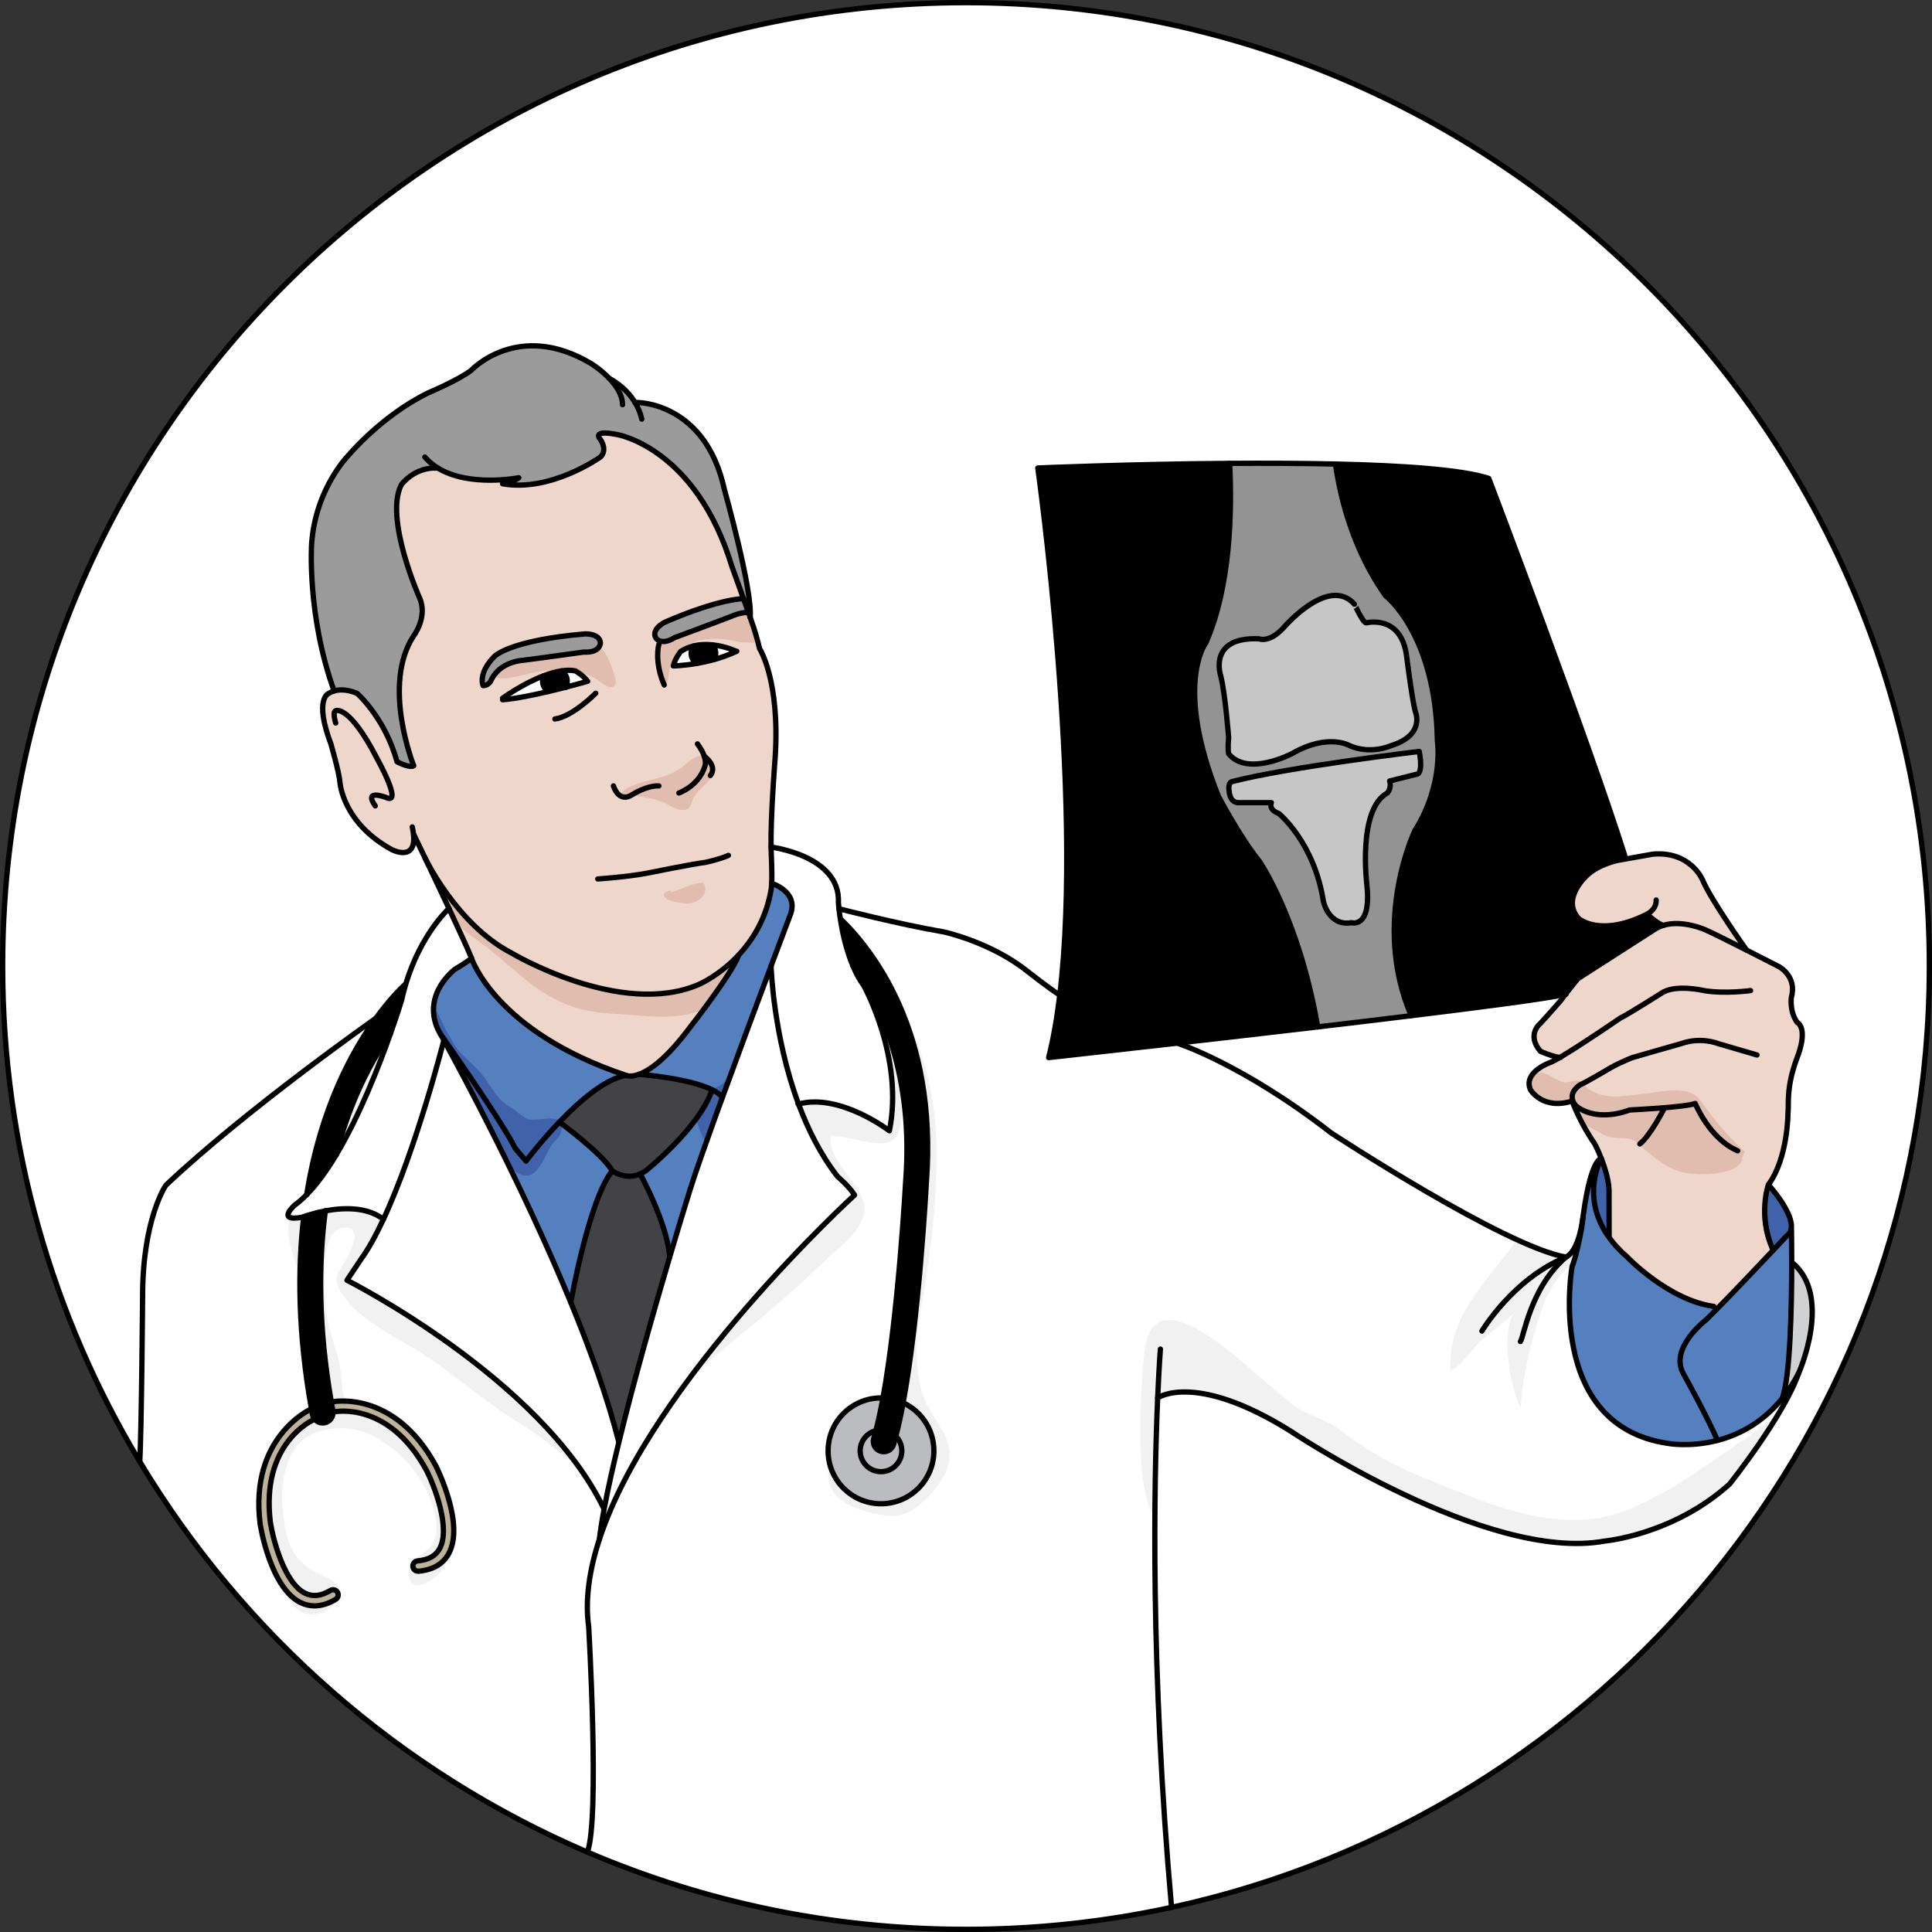 <?xml version="1.0" encoding="utf-8"?>
<!-- Generator: Adobe Illustrator 16.0.0, SVG Export Plug-In . SVG Version: 6.00 Build 0)  -->
<!DOCTYPE svg PUBLIC "-//W3C//DTD SVG 1.1//EN" "http://www.w3.org/Graphics/SVG/1.1/DTD/svg11.dtd">
<svg version="1.1" id="Layer_2" xmlns="http://www.w3.org/2000/svg" xmlns:xlink="http://www.w3.org/1999/xlink" x="0px" y="0px"
	 width="364.179px" height="364.179px" viewBox="0 0 364.179 364.179" enable-background="new 0 0 364.179 364.179"
	 xml:space="preserve">
<rect x="0" y="0" width="364.179" height="364.179" fill="#333333" stroke="none"/>
<g>
	<path fill="#5480C0" d="M145.466,166.508c0.221,0.072,4.914,1.588,3.612,5.649c0,0-1.53,4.048-3.736,9.932c0,0,0,0,0,0.006
		c-2.591,6.906-6.105,16.35-9.164,24.746c-0.417-0.534-1.1-1.009-1.953-1.425c-4.406-2.174-13.355-2.877-13.772-2.91
		c1.953-0.709,5.096-2.837,9.528-8.754c0,0,8.019-10.186,9.268-13.752v-0.006c2.662-2.851,5.22-6.913,6.125-12.432
		C145.414,167.295,145.446,166.931,145.466,166.508z"/>
	<path fill="#5480C0" d="M134.226,205.416c0.853,0.417,1.536,0.892,1.953,1.425c-2.734,7.504-5.103,14.176-6.118,17.462
		c0,0-1.601,5.129-3.827,12.66c-0.436-6.379-5.558-15.673-5.558-15.673c0.338-0.144,0.684-0.338,1.028-0.579
		C121.703,220.711,131.882,212.576,134.226,205.416z"/>
	<path fill="#3F62AB" d="M137.292,203.051c-0.53,0.926-1.299,1.46-2.271,1.893c-0.307,0.137-0.678,0.237-1.052,0.352
		c0.086,0.04,0.174,0.08,0.257,0.121c0.853,0.417,1.536,0.892,1.953,1.425c0.586-1.607,1.188-3.253,1.797-4.913
		C137.722,202.336,137.482,202.719,137.292,203.051z"/>
	<path fill="#3F62AB" d="M134.226,205.416c-0.574,1.753-1.619,3.564-2.867,5.3c-0.009,0.35,0.034,0.713,0.166,1.138
		c0.247,0.791,0.838,2.465,1.573,3.541c0.924-2.602,1.972-5.506,3.082-8.553C135.762,206.308,135.078,205.833,134.226,205.416z"/>
	<path fill="#5480C0" d="M118.019,202.702c-3.938,0.638-8.78,4.842-12.574,8.806c-3.625,3.782-6.288,7.348-6.288,7.348l-2.057-2.428
		c-2.161-4.503-13.245-20.345-14.078-21.523c-0.026-0.046-0.045-0.072-0.045-0.072c-0.267-0.495-0.417-0.755-0.417-0.755
		c-3.085-6.782,3.235-11.403,3.235-11.403s1.425-0.801,3.098-2.018C88.893,180.657,93.41,194.527,118.019,202.702z"/>
	<path fill="#5480C0" d="M83.022,194.905c0.833,1.178,11.917,17.02,14.078,21.523l2.057,2.428c0,0,2.662-3.566,6.288-7.348
		c0,0,8.123,5.949,9.964,9.204c-4.367,5.278-7.817,24.797-7.817,24.797c-8.871-21.576-20.359-42.937-23.925-49.433
		C83.407,195.601,83.192,195.21,83.022,194.905z"/>
	<path fill="#3F62AB" d="M99.157,218.856l-2.057-2.428c-2.161-4.503-13.245-20.345-14.078-21.523
		c0.169,0.306,0.384,0.696,0.645,1.171c2.102,3.829,6.957,12.825,12.406,23.982c2.187,1.85,4.038,2.429,5.854-0.478
		c0.738-1.181,1.258-2.495,2.011-3.667c0.456-0.709,1.435-1.438,1.709-2.254c0.287-0.853,0.313-1.458,0.155-1.885
		c-0.229-0.171-0.357-0.266-0.357-0.266C101.819,215.29,99.157,218.856,99.157,218.856z"/>
	<path fill="#3F62AB" d="M99.573,210.994c-0.97-0.277-1.926-1.398-2.792-1.927c-1.33-0.812-2.15-1.329-3.135-2.607
		c-1.039-1.347-1.881-2.837-2.97-4.157c-1.165-1.411-2.641-2.514-3.88-3.871c-1.115-1.221-1.74-2.586-2.565-4.008
		c-0.766-1.321-1.508-3.288-2.49-4.696c-0.103,1.313,0.102,2.772,0.82,4.351c0,0,0.149,0.26,0.417,0.755c0,0,0.02,0.026,0.045,0.072
		c0.833,1.178,11.917,17.02,14.078,21.523l2.057,2.428c0,0,2.662-3.566,6.288-7.348c0.039-0.041,0.081-0.083,0.12-0.124
		C104.468,210.18,100.946,211.386,99.573,210.994z"/>
	<path fill="#EED7CA" d="M300.625,215.647c-2.806-4.016-4.283-8.103-4.283-8.103c-5.578,1.757-7.855-2.128-7.855-2.128
		c-1.465-3.417,3.904-5.207,3.904-5.207c0.391-0.169,0.957-0.475,1.634-0.872c-1.503-0.195-3.658-1.171-3.658-1.171
		c-2.707-3.163,0-5.266,0-5.266c0.6-0.605,3.756-4.211,3.756-4.211c0.28-0.391,0.612-0.82,0.95-1.263
		c1.12-1.452,2.363-2.955,2.363-2.955l14.293-9.177c0.553-0.384,1.152-0.664,1.764-0.853c3.696-1.139,8.019,0.853,8.019,0.853
		c0.911,0.384,4.451,2.154,7.719,3.807c3.189,1.614,6.118,3.118,6.118,3.118s3.417,1.829,2.33,5.734c0,0-0.43,2.603,1.087,4.771
		c0,0,1.959,0.801,0.293,5.813c-0.092,0.26-0.183,0.534-0.293,0.813c-2.167,5.74-1.517,8.78-1.737,10.511c0,0,0,8.461-3.685,13.453
		c0,0-2.746,5.252,0.215,11.93l0.677,0.43c-2.909,3.085-7.653,8.09-10.745,11.214l-0.436-0.631
		c-8.605-1.204-16.305-9.294-16.305-9.294c-1.504-1.302-2.675-2.61-3.58-3.905l0.15-0.104l-0.02-7.797
		c0.136-2.148-0.69-4.81-1.459-6.769C301.216,216.78,300.625,215.647,300.625,215.647z"/>
	<path fill="#E0BDAE" d="M328.349,218.774c0.074-0.124,0.091-0.257,0.051-0.399l0.45-1.349c-3.223-2.836-5.823-6.125-8.267-9.503
		c-2.331-3.223-7.457-1.66-11.078-1.293c-3.585,0.363-7.128,1.194-10.178-1.064c-0.841-0.623-0.418-1.067-1.52-1.41
		c-0.929-0.289-1.968,0.324-2.935,0.236c-1.511-0.137-3.022-1.838-4.487-1.823c-0.601,0.006-1.068,0.097-1.435,0.25
		c-0.648,0.792-0.982,1.794-0.466,2.999c0,0,2.277,3.886,7.855,2.128c0,0,0.691,1.911,2.024,4.403
		c1.821,0.608,3.252,1.864,5.112,2.378c1.402,0.389,2.939-0.01,4.216,0.507c1.103,0.446,1.677,1.322,2.525,2.017
		c2.19,1.795,4.44,3.643,7.209,4.174C320.119,221.541,326.925,221.737,328.349,218.774z"/>
	<path fill="#E0BDAE" d="M318.27,173.948c-2.772-2.119-3.805-8.483-8.103-4.859c-1.688,1.423-3.392,2.326-5.458,3.179
		c-1.98,0.818-4.096,0.338-5.964,1.041c-0.055,0.171-0.082,0.331-0.09,0.481c1.703,0.772,5.475,1.632,11.568-1.353
		c0,0,0.098-0.039,0.254-0.124c0,0,1.212,1.206,2.487,1.883C314.79,173.839,316.888,173.801,318.27,173.948z"/>
	<path fill="#EED7CA" d="M80.081,161.64c0,0,5.956,12.62,16.363,18.015c0,0,20.554,12.282,35.29,5.91c0,0,3.853-1.64,7.517-5.565
		c-1.25,3.567-9.268,13.752-9.268,13.752c-4.432,5.917-7.576,8.045-9.528,8.754c-1.64,0.599-2.435,0.196-2.435,0.196
		c-24.609-8.175-29.126-22.045-29.126-22.045c-0.534-1.38-2.297-5.226-4.263-9.411C83.062,167.894,81.363,164.328,80.081,161.64z"/>
	<path fill="#E0BDAE" d="M132.748,190.123c2.445-3.289,5.739-7.942,6.502-10.123c-3.664,3.925-7.517,5.565-7.517,5.565
		c-14.735,6.372-35.29-5.91-35.29-5.91c-6.336-3.285-11.019-9.244-13.715-13.406c-0.097,0.145-0.178,0.293-0.244,0.444
		c0.709,1.496,1.44,3.045,2.146,4.553c0.418,0.89,0.826,1.763,1.216,2.603c1.476,1.433,3.046,2.627,3.957,3.256
		c3.94,2.718,7.199,6.129,11.001,8.867c4.85,3.491,9.046,4.838,15.041,5.126C121.197,191.355,127.829,192.61,132.748,190.123z"/>
	<path fill="#EED7CA" d="M143.181,122.269c-0.56-2.239-0.807-3.157-1.777-5.903v-0.007c-0.104-0.292-0.214-0.605-0.332-0.943
		c-1.757,0.065-3.111,0.722-3.111,0.722c-1.419,0.573-10.804,4.055-10.804,4.055c-2.682,1.659-3.586-0.02-3.586-0.02
		c-0.775-1.64,1.711-2.87,1.711-2.87c7.908-3.423,12.464-4.315,14.859-4.478c-0.566-1.576-1.276-3.528-2.167-6.014
		c-6.834-22.455-21.641-24.896-21.641-24.896c-5.077-1.002-3.157,0.911-3.157,0.911c1.425,2.226,0,3.319,0,3.319
		s-9.294,6.671-18.445,5.044c0,0,2.076-0.326,3.053-1.139c0,0-9.243,1.835-15.224-1.809c-4.394-0.326-6.906,3.111-6.906,3.111
		c-3.254,6.346,3.417,21.315,3.417,21.315c1.627,3.58-1.081,7.16-1.081,7.16c-6.125,9.275,0,24.531,0,24.531
		c-0.917,0.449-3.15-0.774-3.15-0.774c-2.278-8.298-7.504-12.861-7.504-12.861s-2.258-1.113-4.361-0.482
		c-0.358,0.104-0.709,0.26-1.048,0.482c0,0-2.76,1.022,0.442,9.496c0,0,1.542,5.272,1.712,7.264c0,0,0.475,7.615,9.815,12.691
		c0,0,4.595,2.363,4.048-2.883l0.045-0.007c0,0,0.853,1.777,2.089,4.355c0,0,5.956,12.62,16.363,18.015
		c0,0,20.554,12.282,35.29,5.91c0,0,3.853-1.64,7.517-5.565v-0.006c2.662-2.851,5.22-6.913,6.125-12.432
		c0.039-0.267,0.071-0.631,0.091-1.054c0.091-2.141-0.091-5.799-0.091-5.799c-0.013-0.319-0.026-0.664-0.033-1.035
		c-0.104-5.747,0.768-16.76,0.768-16.76C147.086,128.25,143.181,122.269,143.181,122.269z M106.623,129.545h-0.006
		c-0.996,0.26-2.109,0.54-3.268,0.807c-2.961,0.703-6.229,1.367-8.617,1.549v-0.286c0,0,3.743-2.721,7.791-4.25
		c1.113-0.423,2.252-0.755,3.339-0.911c0.911-0.137,1.783-0.15,2.583,0.006c0,0,1.38,0.729,2.324,1.959
		C110.769,128.419,109.044,128.921,106.623,129.545z M110.027,122.914c0,0-9.913,1.379-11.436,1.549c0,0-4.478,0.182-6.099,3.938
		c0,0-0.475,0.866-1.432,0.833c0,0-1.048-2.22,2.096-5.461c0,0,2.668-3.053,17.156-4.289c0,0,2.772-0.098,2.864,1.711
		C113.177,121.195,113.177,123.102,110.027,122.914z M134.564,124.339c-1.159,0.319-2.265,0.553-3.254,0.722
		c-2.584,0.443-4.4,0.462-4.4,0.462c0.397-1.503,1.387-2.708,1.387-2.708c0.774-0.514,1.595-0.853,2.427-1.054
		c1.217-0.306,2.448-0.319,3.574-0.208c2.506,0.26,4.465,1.204,4.465,1.204l0.02,0.039
		C137.369,123.46,135.931,123.955,134.564,124.339z"/>
	<path fill="#E0BDAE" d="M95.331,123.96c5.103-1.226,10.494-3.905,15.806-2.855c2.521,0.498,3.528,2.75,4.26,4.924
		c0.221,0.655,1.05,2.539,0.45,3.191c-0.88,0.957-2.349-0.507-3.061-0.972c-3.372-2.204-7.47-2.258-11.271-1.646
		c-1.927,0.311-3.847,1.002-5.772,1.207c-0.82,0.087-2.258,0.219-2.749-0.543c-1.129-1.757,1.374-3.013,2.611-3.305"/>
	<path fill="#E0BDAE" d="M128.738,117.346c-1.443,0.805-4.226,3.33-4.869,4.778c-0.466,1.05-0.277,6.809,1.268,7.132
		c0.988,0.207,0.905-2.849,1.149-3.58c0.429-1.286,1.258-2.554,2.289-3.425c1.999-1.688,4.779-1.958,7.357-1.798
		c1.695,0.105,3.08,0.677,4.905,0.654c1.181-0.015,1.35,0.517,1.636-0.818c0.178-0.831-0.294-1.717-0.49-2.453
		c-0.443-1.667-0.386-3.259-2.453-3.27c-2.267-0.012-5.237,1.118-7.194,2.125"/>
	<path fill="#E0BDAE" d="M118.274,150.536c-2.354,0.43-1.066-1.439,0-1.999c1.297-0.679,2.687-1.087,4.087-1.439
		c2.643-0.664,4.826-1.195,6.99-3.143c1.748-1.574,4.222-2.687,4.949,0.527c0.636,2.81-2.512,3.768-3.568,5.926
		c-0.643,1.311-0.421,2.354-2.321,2.257c-1.204-0.062-2.403-1.042-3.438-1.471c-1.838-0.761-5.935-1.471-7.68-1.149"/>
	<path fill="#E0BDAE" d="M126.449,168.193c1.887-0.394,4.227-1.935,6.184-1.77c1.209,2.261-1.349,4.037-3.405,3.895
		c-0.782-0.054-2.822-0.417-3.441-0.809c-1.174-0.742-0.706-1.43,0.662-1.644"/>
	<path fill="#FFFFFF" d="M112.981,290.165c9.802-29.959,48.099-64.897,48.099-64.897c-1.087-1.738-3.183-3.469-3.183-3.469
		c-3.202-4.107-5.591-8.891-7.374-13.687c7.797-2.109,17.124,5.037,17.124,5.037c2.799-13.668-4.829-27.368-4.829-27.368
		c-0.814-1.106-1.491-2.389-2.05-3.723c5.396,7.628,11.475,20.84,9.952,40.64c-0.02,0.293-1.347,24.765-4.283,40.815
		c-0.124-0.006-0.247-0.006-0.371-0.006c-5.506,0-9.971,4.465-9.971,9.978c0,5.506,4.465,9.972,9.971,9.972
		c5.506,0,9.972-4.466,9.972-9.972c0-3.964-2.311-7.387-5.656-8.995l-0.15-0.026c3.007-16.199,4.322-40.353,4.38-41.511
		c2.2-28.592-10.329-44.128-16.213-49.771c-0.117-0.742-0.195-1.38-0.248-1.881c0,0,11.175,2.909,19.753,4.368
		c0,0,8.878,1.92,15.731,7.4c0,0,4.25,3.345,6.131,4.498c-0.514,4.283-1.204,8.253-2.096,11.787c0,0,10.303-1.139,24.226-2.721
		c0,0,12.236,3.873,29.048,16.942c0,0,32.647,21.419,44.232,23.392l1.588,0.514c-0.137,0.456-0.279,0.879-0.423,1.23
		c0,0-5.305,29.972,18.101,33.375c0,0,4.107,0.769,9.268-0.559c3.918-1.009,8.442-3.229,12.236-7.915
		c1.113-1.38,2.161-2.975,3.118-4.817c-2.916,8.299-13.057,20.965-13.057,20.965c-10.622,9.581-23.516,10.726-23.516,10.726
		c-22.305,4.101-59.352-20.808-59.352-20.808c-17.599-10.954-24.635-6.372-24.921-6.177c-0.689,15.81-1.399,50.852,2.616,96.034
		c-12.49,2.714-25.448,4.146-38.745,4.146c-25.338,0-49.465-5.188-71.373-14.566c2.356-6.105,0.247-42.488,0.247-42.488
		C110.261,301.515,111.094,295.931,112.981,290.165z"/>
	<path fill="#F1F1F2" d="M154.964,238.147c3.046-2.947,8.721-6.811,7.906-11.08c-0.818-4.291-7.129-8.625-6.205-12.932
		c3.711-0.176,10.405,3.151,12.368,0.021c1.549-2.47,0.84-7.793,0.448-11.86c-0.277-1.286-0.587-2.525-0.925-3.719l-1.475-1.282
		c1.109,4.663,1.711,10.26,0.565,15.853c0,0-9.327-7.146-17.124-5.037c1.783,4.796,4.172,9.58,7.374,13.687
		c0,0,2.096,1.731,3.183,3.469c0,0-16.405,14.968-30.49,33.71C138.994,252.122,147.2,245.662,154.964,238.147z"/>
	<path fill="#F1F1F2" d="M169.281,198.575c-0.332,3.268,1.621,7.07,1.899,10.43c0.271,3.255,0.472,6.598,0.641,9.838
		c0.313,5.996-0.98,12.375-1.59,18.337c-0.887,8.676,1.722,24.058-7.036,28.755c-3.666,1.967-5.764,2.961-6.569,7.36
		c-0.689,3.768-1.295,7.211,2.285,9.735c2.261,1.595,8.376,3.265,11.005,2.538c3.464-0.958,7.438-5.541,8.643-8.837
		c1.974-5.403-2.877-8.85-4.531-13.574c-1.48-4.229-1.483-10.629-0.632-15.196c1.805-9.681,3.166-20.246,3.166-30.392
		c0-12.559-3.269-24.421-11.396-33.558"/>
	<path fill="#FFFFFF" d="M59.312,267.508c0.364,0.442,0.917,0.715,1.51,0.715c0.117,0,0.234-0.013,0.358-0.032
		c0.976-0.183,1.64-1.055,1.588-2.024c0.592-0.124,10.563-2.043,17.664,11.064c1.406,2.786,4.576,10.856,2.421,14.716
		c-0.755,1.36-2.109,2.102-4.133,2.278c-0.54,0.045-0.937,0.521-0.892,1.054c0.046,0.515,0.469,0.893,0.97,0.893
		c0.033,0,0.059,0,0.084,0c2.688-0.235,4.595-1.335,5.676-3.274c3.098-5.559-2.161-16.096-2.395-16.571
		c-7.908-14.586-19.598-12.08-19.715-12.054c-2.479-14.247-2.421-26.223-1.126-36.019v-0.006c3.307-0.618,7.811-0.82,10.954,1.575
		c-1.38,2.968-2.818,5.597-4.27,7.595l-2.604,3.905c0,0,36.448,18.38,48.378,42.957l0.124,0.025
		c-0.41,2.188-0.729,4.166-0.924,5.858c-1.887,5.767-2.721,11.351-2.018,16.46c0,0,2.109,36.383-0.247,42.488
		c-35.27-15.088-64.793-41.018-84.377-73.605V275.5c0.338-5.219,0.54-31.143,0.54-31.143c0-14.631,4.387-20.945,4.387-20.945
		c15.139-14.299,39.585-31.469,39.585-31.469c-2.226,3.085-4.797,7.264-7.146,12.66c-2.285,5.239-4.537,12.041-5.89,20.586v0.007
		c-0.736,0.742-1.478,1.399-2.226,1.939c0,0-3.697,3.234,1.386,2.311c0,0,0.098-0.039,0.28-0.104
		c-1.171,10.004-1.074,22.058,1.452,36.227c-0.28,0.124-11.748,5.37-9.666,21.739c0.078,0.494,1.959,12.119,7.713,14.826
		c0.82,0.385,1.666,0.573,2.538,0.573c1.276,0,2.604-0.41,3.983-1.23c0.462-0.273,0.612-0.872,0.338-1.334
		c-0.273-0.462-0.872-0.618-1.334-0.339c-1.751,1.042-3.287,1.224-4.693,0.56c-4.003-1.874-6.131-10.283-6.613-13.329
		c-1.9-14.937,7.895-19.331,8.312-19.506L59.312,267.508z"/>
	<g>
		<path fill="#F1F1F2" d="M57.255,229.341c-0.182,0.065-0.28,0.104-0.28,0.104c-1.198,0.218-1.905,0.203-2.291,0.055
			c-1.233,3.171,1.083,8.228,1.856,11.48C56.578,236.833,56.833,232.952,57.255,229.341z"/>
		<path fill="#F1F1F2" d="M58.707,265.568c-0.034-0.191-0.063-0.377-0.096-0.568c-0.092,0.255-0.209,0.52-0.355,0.796
			C58.512,265.658,58.677,265.582,58.707,265.568z"/>
		<path fill="#F1F1F2" d="M63.275,301.476c-1.38,0.82-2.708,1.23-3.983,1.23c-0.872,0-1.718-0.188-2.538-0.573
			c-1.611-0.759-2.918-2.216-3.967-3.932c1.044,2.433,2.249,4.522,3.472,5.338c2.276,1.519,5.591,0.727,7.043-1.755
			c1.914-3.271-0.706-3.843-3.397-5.2c-5.49-2.77-6.104-6.71-6.652-12.701c-0.439-4.811,0.852-12.199,6.642-13.988
			c6.325-1.955,11.154,0.474,15.646,4.505c3.581,3.213,8.078,10.824,6.322,16c-0.757,2.233-4.669,3.153-4.788,5.83
			c-0.195,4.384,3.753,2.229,5.408,0.639c2.094-2.013,2.936-4.624,3.01-7.357c-0.095,1.23-0.378,2.39-0.935,3.387
			c-1.081,1.939-2.988,3.039-5.676,3.274c-0.026,0-0.052,0-0.084,0c-0.501,0-0.924-0.378-0.97-0.893
			c-0.045-0.533,0.352-1.009,0.892-1.054c2.024-0.177,3.378-0.918,4.133-2.278c2.154-3.86-1.016-11.931-2.421-14.716
			c-7.101-13.108-17.072-11.188-17.664-11.064c0.052,0.97-0.612,1.842-1.588,2.024c-0.124,0.02-0.241,0.032-0.358,0.032
			c-0.592,0-1.146-0.273-1.51-0.715l-0.026,0.019c-0.417,0.176-10.212,4.569-8.312,19.506c0.481,3.046,2.61,11.455,6.613,13.329
			c1.406,0.664,2.942,0.482,4.693-0.56c0.462-0.279,1.061-0.123,1.334,0.339C63.887,300.604,63.738,301.203,63.275,301.476z"/>
		<path fill="#F1F1F2" d="M79.489,272.189c-0.466-0.807-0.929-1.553-1.373-2.186c-2.187-3.12-5.262-4.503-8.604-5.141
			C72.565,265.817,76.185,267.886,79.489,272.189z"/>
		<path fill="#F1F1F2" d="M65.404,241.324l2.604-3.905c1.451-1.998,2.89-4.627,4.27-7.595c-3.144-2.396-7.647-2.193-10.954-1.575
			v0.006c-1.295,9.796-1.354,21.771,1.126,36.019c0.034-0.008,1.01-0.215,2.57-0.172c-0.728-2.806-0.561-5.635-1.369-8.443
			c-0.837-2.906-1.917-5.854-2.193-8.772c-0.3-3.172-1.328-14.479,2.844-15.369c4.374-0.933,1.89,4.223,1.003,5.767
			c-1.681,2.928-2.878,3.667-0.738,6.77c3.674,5.325,10.745,8.207,15.824,11.615c5.956,3.997,11.486,8.944,17.617,12.672
			c2.995,1.821,5.542,3.885,8.335,5.967c1.381,1.029,2.533,2.234,3.64,3.463C95.55,256.529,65.404,241.324,65.404,241.324z"/>
	</g>
	<path fill="#F1F1F2" d="M243.14,269.675c0,0,37.047,24.908,59.352,20.808c0,0,12.894-1.145,23.516-10.726
		c0,0,4.982-6.225,8.966-12.805c-2.221,1.312-4.681,3.323-5.973,4.199c-8.137,5.513-19.332,14.269-29.288,15.224
		c-10.844,1.04-21.113-3.738-30.915-7.656c-5.768-2.306-11.05-5.183-15.873-8.965c-2.244-1.759-4.631-2.453-7.25-3.727
		c-2.292-1.115-3.773-2.852-5.77-4.393c-4.639-3.578-22.371-21.971-24.153-7.095c-0.422,3.523-2.413,25.95,1.944,31.375
		c0.053-9.451,0.289-17.045,0.523-22.415C218.505,263.304,225.541,258.722,243.14,269.675z"/>
	<path fill="#F1F1F2" d="M278.884,253.001c2.103-1.917,4.415-3.542,6.47-5.472c-2.461,3.974-0.676,14.055,1.268,17.74
		c0.52-6.162,1.74-11.312,3.563-17.229c0.817-2.654,2.051-5.158,3.759-7.413c0.742-0.98,1.762-1.842,2.692-2.747
		c0.042-0.133,0.086-0.263,0.128-0.403l-1.588-0.514c-2.391-0.407-5.679-1.644-9.391-3.348c-0.274,0.634-0.675,1.262-1.305,2.081
		c-5.328,6.935-11.63,13.173-11.071,22.723C275.426,257.65,277.168,254.565,278.884,253.001z"/>
	<path fill="#5480C0" d="M337.684,231.763c0,0,0.052,2.519,0.052,6.17c0,8.031-0.241,21.524-1.796,25.67l0.006,0.006
		c-3.794,4.686-8.318,6.905-12.236,7.915v-0.007c-1.51-3.775-6.392-12.574-6.392-12.574c-2.72-4.83,4.225-10.114,4.225-10.114
		c0.508-0.488,1.178-1.152,1.946-1.94c3.092-3.124,7.836-8.129,10.745-11.214c1.537-1.627,2.565-2.721,2.565-2.721
		c0.448-0.319,0.709-0.735,0.813-1.21L337.684,231.763z"/>
	<path fill="#3F62AB" d="M333.342,223.314c0,0,4.966,5.454,4.271,8.429c-0.104,0.475-0.365,0.892-0.813,1.21
		c0,0-1.028,1.094-2.565,2.721l0,0C331.273,228.997,333.342,223.314,333.342,223.314z"/>
	<path fill="#D0D1D3" d="M339.064,258.792c-0.957,1.842-2.005,3.437-3.118,4.817l-0.006-0.006c1.555-4.146,1.796-17.639,1.796-25.67
		C345.585,244.207,339.064,258.792,339.064,258.792z"/>
	<path fill="#EED7CA" d="M310.478,172.313c-0.156,0.084-0.254,0.124-0.254,0.124c-8.663,4.244-12.64,0.716-12.64,0.716
		c-3.456-3.801,1.652-8.24,1.652-8.24c2.109-1.953,5.572-2.708,5.572-2.708l1.568-0.28l5.201-0.924
		c7.067-0.599,9.326,4.816,9.326,4.816c1.652,3.912,8.324,13.284,8.324,13.284c-3.268-1.653-6.808-3.423-7.719-3.807
		c0,0-4.322-1.992-8.019-0.853C312.046,173.875,310.478,172.313,310.478,172.313z"/>
	<path fill="#5480C0" d="M323.709,271.517v0.007c-5.16,1.328-9.268,0.559-9.268,0.559c-23.405-3.403-18.101-33.375-18.101-33.375
		c0.144-0.352,0.286-0.774,0.423-1.23c0.755-2.466,1.374-6.014,1.374-6.014c1.51-13.291,3.702-13.076,3.702-13.076
		s-4.034,7.01,1.328,14.67c0.905,1.295,2.076,2.604,3.58,3.905c0,0,7.699,8.09,16.305,9.294l0.436,0.631
		c-0.769,0.788-1.438,1.452-1.946,1.94c0,0-6.944,5.285-4.225,10.114C317.318,258.943,322.2,267.742,323.709,271.517z"/>
	<path d="M313.492,174.442c-0.611,0.188-1.211,0.468-1.764,0.853l-14.293,9.177c0,0-1.243,1.503-2.363,2.955
		c-2.798,0.703-14.585,2.265-29.054,4.029c-7.603-17.697,0.696-34.906,0.696-34.906c5.532-8.786,4.23-16.916,4.23-16.916
		c-0.325-20.17-9.763-27.33-9.763-27.33c-5.877-8.325-8.396-17.625-9.45-24.837c12.705,0.287,23.925,1.055,28.905,2.714
		c0,0,18.634,48.958,25.617,71.054l0.124,0.69l-1.568,0.28c0,0-3.463,0.755-5.572,2.708c0,0-5.108,4.439-1.652,8.24
		c0,0,3.977,3.528,12.64-0.716c0,0,0.098-0.039,0.254-0.124C310.478,172.313,312.046,173.875,313.492,174.442z"/>
	<path fill="#3F62AB" d="M303.299,225.157l0.02,7.797l-0.15,0.104c-5.362-7.661-1.328-14.67-1.328-14.67
		C302.609,220.347,303.435,223.008,303.299,225.157z"/>
	<path fill="#FFFFFF" d="M266.018,191.455c14.469-1.764,26.256-3.326,29.054-4.029c-0.338,0.442-0.67,0.872-0.95,1.263
		c0,0-3.156,3.605-3.756,4.211c0,0-2.707,2.103,0,5.266c0,0,2.155,0.976,3.658,1.171c-0.677,0.397-1.243,0.703-1.634,0.872
		c0,0-5.369,1.79-3.904,5.207c0,0,2.277,3.886,7.855,2.128c0,0,1.478,4.087,4.283,8.103c0,0,0.592,1.132,1.216,2.74
		c0,0-2.192-0.215-3.702,13.076c0,0-0.619,3.547-1.374,6.014l-1.588-0.514c-11.585-1.973-44.232-23.392-44.232-23.392
		c-16.812-13.069-29.048-16.942-29.048-16.942c8.044-0.918,17.306-1.979,26.483-3.059
		C254.413,192.861,260.414,192.145,266.018,191.455z"/>
	<path fill="#C6C6C6" enable-background="new    " d="M267.521,141.645c0.801,4.38-0.455,4.289-0.455,4.289l-5.123,1.282
		c0.429,1.289-0.423,2.252-0.423,2.252c-5.688,3.111-3.86,17.372-3.86,17.372c0.853,8.259-2.896,7.081-2.896,7.081
		c-4.29,0.749-5.298-3.97-5.298-3.97c-1.75-11.26-8.429-16.616-8.429-16.616c-2.037-0.755-1.393-2.037-1.393-2.037h-6.333
		c-1.498-0.111-1.608-2.037-1.608-2.037c-0.319-1.829,0.54-1.934,0.54-1.934C243.075,144.542,267.521,141.645,267.521,141.645z"/>
	<path fill="#C6C6C6" enable-background="new    " d="M266.773,134.102c0,0,2.037,4.433-4.615,6.47c0,0-3.749,1.718-7.719,0
		c0,0-4.075-2.467-10.935,1.503c0,0-8.363,4.393-11.904,0c0,0-0.215-0.755,0-3.007c0,0-0.644-8.363-1.503-11.689
		c0,0-2.479-7.394,7.231-6.964c0,0,1.887,0.853,4.569-2.037c0,0,8.467-9.978,13.401-4.504c0,0,1.647,3.638,2.252,3.534
		c0,0,6.645-1.711,7.616,6.437C265.166,123.844,266.128,131.596,266.773,134.102z"/>
	<path fill="#939393" d="M262.158,140.571c6.652-2.037,4.615-6.47,4.615-6.47c-0.645-2.506-1.607-10.258-1.607-10.258
		c-0.971-8.148-7.616-6.437-7.616-6.437c-0.605,0.104-2.252-3.534-2.252-3.534c-4.934-5.474-13.401,4.504-13.401,4.504
		c-2.682,2.89-4.569,2.037-4.569,2.037c-9.71-0.43-7.231,6.964-7.231,6.964c0.859,3.326,1.503,11.689,1.503,11.689
		c-0.215,2.252,0,3.007,0,3.007c3.541,4.393,11.904,0,11.904,0c6.86-3.97,10.935-1.503,10.935-1.503
		C258.409,142.289,262.158,140.571,262.158,140.571z M267.521,141.645c0,0-24.446,2.896-35.276,5.682c0,0-0.859,0.104-0.54,1.934
		c0,0,0.11,1.926,1.608,2.037h6.333c0,0-0.645,1.282,1.393,2.037c0,0,6.678,5.356,8.429,16.616c0,0,1.009,4.719,5.298,3.97
		c0,0,3.749,1.178,2.896-7.081c0,0-1.829-14.261,3.86-17.372c0,0,0.852-0.963,0.423-2.252l5.123-1.282
		C267.066,145.934,268.322,146.025,267.521,141.645z M270.945,139.634c0,0,1.302,8.129-4.23,16.916c0,0-8.299,17.209-0.696,34.906
		c-5.604,0.69-11.605,1.406-17.639,2.115c-3.476-20.254-10.948-31.163-10.948-31.163c-3.905-4.881-7.791-12.366-7.791-12.366
		c-8.435-21.146-2.297-28.957-2.297-28.957c4.615-10.628,4.901-24.59,4.439-33.741c6.619-0.045,13.473-0.02,19.949,0.124
		c1.055,7.211,3.573,16.512,9.45,24.837C261.182,112.304,270.62,119.463,270.945,139.634z"/>
	<path d="M248.379,193.57c-9.177,1.081-18.439,2.141-26.483,3.059c-13.922,1.582-24.226,2.721-24.226,2.721
		c0.892-3.534,1.582-7.504,2.096-11.787c4.543-37.665-4.14-99.347-4.14-99.347s17.072-0.729,36.155-0.873
		c0.462,9.151,0.176,23.112-4.439,33.741c0,0-6.138,7.81,2.297,28.957c0,0,3.886,7.485,7.791,12.366
		C237.432,162.407,244.904,173.316,248.379,193.57z"/>
	<path d="M168.864,270.723c-0.137,0.527-0.28,1.035-0.423,1.523c-0.248,0.853-1.029,1.399-1.868,1.399
		c-0.182,0-0.371-0.026-0.553-0.078c-1.035-0.306-1.627-1.386-1.321-2.421c0.137-0.469,0.273-0.958,0.404-1.471
		c0.475-1.829,0.924-3.912,1.334-6.164c2.936-16.05,4.263-40.522,4.283-40.815c1.523-19.799-4.556-33.011-9.952-40.64
		c-1.309-3.092-2.011-6.502-2.369-8.877c5.884,5.643,18.413,21.179,16.213,49.771c-0.059,1.159-1.374,25.312-4.38,41.511
		C169.808,266.733,169.353,268.849,168.864,270.723z"/>
	<path fill="#BBBCBF" d="M170.381,264.488c3.345,1.608,5.656,5.031,5.656,8.995c0,5.506-4.465,9.972-9.972,9.972
		c-5.506,0-9.971-4.466-9.971-9.972c0-5.513,4.465-9.978,9.971-9.978c0.124,0,0.248,0,0.371,0.006
		c-0.41,2.252-0.859,4.335-1.334,6.164c-1.699,0.423-2.962,1.965-2.962,3.808c0,2.167,1.758,3.925,3.925,3.925
		c2.167,0,3.925-1.757,3.925-3.925c0-1.081-0.43-2.051-1.126-2.76c0.488-1.875,0.944-3.99,1.367-6.262L170.381,264.488z"/>
	<path fill="#BBBCBF" d="M164.699,271.146c-0.306,1.035,0.286,2.115,1.321,2.421c0.182,0.052,0.371,0.078,0.553,0.078
		c0.839,0,1.621-0.546,1.868-1.399c0.143-0.488,0.286-0.996,0.423-1.523c0.696,0.709,1.126,1.679,1.126,2.76
		c0,2.167-1.757,3.925-3.925,3.925c-2.167,0-3.925-1.757-3.925-3.925c0-1.842,1.263-3.385,2.962-3.808
		C164.972,270.189,164.835,270.677,164.699,271.146z"/>
	<path fill="#FFFFFF" d="M158.151,171.298c0.052,0.501,0.13,1.139,0.248,1.881c0.358,2.375,1.061,5.786,2.369,8.877
		c0.56,1.334,1.236,2.617,2.05,3.723c0,0,7.628,13.7,4.829,27.368c0,0-9.327-7.146-17.124-5.037
		c-4.745-12.783-5.168-25.664-5.181-26.015c0-0.006,0-0.006,0-0.006c2.206-5.884,3.736-9.932,3.736-9.932
		c1.302-4.062-3.391-5.578-3.612-5.649c0.091-2.141-0.091-5.799-0.091-5.799c-0.013-0.319-0.026-0.664-0.033-1.035
		c0,0,13.134,1.594,12.698,10.485C158.041,170.159,158.066,170.582,158.151,171.298z"/>
	<path fill="#9B9B9B" d="M140.142,112.825c0.357,1.002,0.664,1.854,0.93,2.59c-1.757,0.065-3.111,0.722-3.111,0.722
		c-1.419,0.573-10.804,4.055-10.804,4.055c-2.682,1.659-3.586-0.02-3.586-0.02c-0.775-1.64,1.711-2.87,1.711-2.87
		C133.19,113.879,137.747,112.988,140.142,112.825z"/>
	<path d="M132.911,123.896c-0.423,0.176-0.912-0.026-1.087-0.449c-0.176-0.423,0.02-0.911,0.449-1.087
		c0.423-0.182,0.911,0.02,1.087,0.442C133.536,123.232,133.34,123.72,132.911,123.896z"/>
	<path d="M133.36,122.802c-0.176-0.423-0.664-0.625-1.087-0.442c-0.43,0.176-0.625,0.664-0.449,1.087
		c0.176,0.423,0.664,0.625,1.087,0.449C133.34,123.72,133.536,123.232,133.36,122.802z M130.724,121.761
		c1.217-0.306,2.448-0.319,3.574-0.208c0.176,0.189,0.325,0.417,0.436,0.677c0.299,0.716,0.215,1.497-0.169,2.109
		c-1.159,0.319-2.265,0.553-3.254,0.722c-0.371-0.247-0.677-0.599-0.859-1.042C130.125,123.245,130.255,122.393,130.724,121.761z"/>
	<path fill="#FFFFFF" d="M131.31,125.061c-2.584,0.443-4.4,0.462-4.4,0.462c0.397-1.503,1.387-2.708,1.387-2.708
		c0.774-0.514,1.595-0.853,2.427-1.054c-0.468,0.631-0.599,1.484-0.273,2.258C130.633,124.462,130.938,124.814,131.31,125.061z"/>
	<path fill="#434244" d="M120.454,202.506c0.417,0.033,9.366,0.736,13.772,2.91c-2.343,7.16-12.522,15.295-12.522,15.295
		c-0.345,0.241-0.69,0.436-1.028,0.579c-2.838,1.236-5.266-0.579-5.266-0.579c-1.842-3.254-9.964-9.204-9.964-9.204
		c3.794-3.963,8.637-8.168,12.574-8.806C118.019,202.702,118.813,203.105,120.454,202.506z"/>
	<path fill="#434244" d="M120.675,221.291c0,0,5.122,9.294,5.558,15.673c-2.831,9.581-6.684,23.04-9.542,34.749l-0.084-0.02
		c-2.024-8.045-5.292-17.131-9.015-26.184c0,0,3.45-19.519,7.817-24.797C115.409,220.711,117.837,222.527,120.675,221.291z"/>
	<path fill="#FFFFFF" d="M161.08,225.267c0,0-38.296,34.938-48.099,64.897c0.195-1.692,0.514-3.671,0.924-5.858
		c0.696-3.703,1.666-8.019,2.786-12.594c2.857-11.709,6.71-25.168,9.542-34.749c2.226-7.531,3.827-12.66,3.827-12.66
		c1.015-3.287,3.384-9.958,6.118-17.462c3.059-8.396,6.573-17.84,9.164-24.746c0.013,0.352,0.436,13.232,5.181,26.015
		c1.783,4.796,4.172,9.58,7.374,13.687C157.897,221.798,159.993,223.529,161.08,225.267z"/>
	<path fill="#FFFFFF" d="M116.691,271.712c-1.12,4.575-2.089,8.891-2.786,12.594l-0.124-0.025
		c-11.93-24.577-48.378-42.957-48.378-42.957l2.604-3.905c1.451-1.998,2.89-4.627,4.27-7.595
		c6.268-13.427,11.39-33.747,11.39-33.747c3.566,6.496,15.054,27.857,23.925,49.433c3.723,9.053,6.99,18.139,9.015,26.184
		L116.691,271.712z"/>
	<path fill="#FFFFFF" d="M108.445,126.46c0,0,1.38,0.729,2.324,1.959c0,0-1.725,0.501-4.146,1.126
		c0.189-0.338,0.299-0.729,0.299-1.146c0-0.813-0.423-1.536-1.061-1.946C106.772,126.317,107.645,126.304,108.445,126.46z"/>
	<circle cx="104.599" cy="128.4" r="0.833"/>
	<path d="M106.616,129.545c-0.996,0.26-2.109,0.54-3.268,0.807c-0.644-0.41-1.074-1.132-1.074-1.953
		c0-0.371,0.084-0.729,0.247-1.035c1.113-0.423,2.252-0.755,3.339-0.911c0.638,0.41,1.061,1.132,1.061,1.946
		c0,0.417-0.11,0.807-0.299,1.146H106.616z M103.765,128.4c0,0.462,0.371,0.833,0.833,0.833c0.462,0,0.833-0.372,0.833-0.833
		s-0.371-0.833-0.833-0.833C104.136,127.567,103.765,127.938,103.765,128.4z"/>
	<path fill="#9B9B9B" d="M92.493,128.4c0,0-0.475,0.866-1.432,0.833c0,0-1.048-2.22,2.096-5.461c0,0,2.668-3.053,17.156-4.289
		c0,0,2.772-0.098,2.864,1.711c0,0,0,1.907-3.15,1.719c0,0-9.913,1.379-11.436,1.549C98.591,124.462,94.113,124.645,92.493,128.4z"
		/>
	<path fill="#FFFFFF" d="M88.893,180.657c-1.672,1.217-3.098,2.018-3.098,2.018s-6.32,4.621-3.235,11.403
		c0,0,0.149,0.26,0.417,0.755c0,0,0.02,0.026,0.045,0.072c0.169,0.306,0.384,0.696,0.645,1.171c0,0-5.123,20.32-11.39,33.747
		c-3.144-2.396-7.647-2.193-10.954-1.575v0.006c-1.939,0.365-3.469,0.873-4.068,1.087c-0.182,0.065-0.28,0.104-0.28,0.104
		c-5.083,0.924-1.386-2.311-1.386-2.311c0.749-0.541,1.49-1.198,2.226-1.939v-0.007c1.933-1.959,3.788-4.556,5.532-7.459v-0.006
		c4.426-7.387,8.097-16.786,10.257-22.891c1.334-3.788,2.096-6.307,2.096-6.307c0.215-0.989,0.462-1.933,0.729-2.837
		c2.857-9.659,8.201-14.442,8.201-14.442C86.596,175.431,88.359,179.277,88.893,180.657z"/>
	<path fill="#9B9B9B" d="M82.561,88.242c-4.394-0.326-6.906,3.111-6.906,3.111c-3.254,6.346,3.417,21.315,3.417,21.315
		c1.627,3.58-1.081,7.16-1.081,7.16c-6.125,9.275,0,24.531,0,24.531c-0.917,0.449-3.15-0.774-3.15-0.774
		c-2.278-8.298-7.504-12.861-7.504-12.861s-2.258-1.113-4.361-0.482c-5.148-14.28-4.237-27.766-4.237-27.766
		c0.775-10.628,7.127-16.851,7.127-16.851s6.099-7.264,14.788-11.546c0,0,5.832-2.46,8.168-4.276c0,0,8.813-9.463,22.559-1.295
		c0,0,1.855,1.126,3.495,2.851c0,0,2.961,1.413,4.843,4.53c0.514-0.13,13.257-0.006,16.818,16.343c0,0,5.331,18.953,4.868,24.127
		c-0.104-0.292-0.214-0.605-0.332-0.943c-0.267-0.736-0.573-1.588-0.93-2.59c-0.566-1.576-1.276-3.528-2.167-6.014
		c-6.834-22.455-21.641-24.896-21.641-24.896c-5.077-1.002-3.157,0.911-3.157,0.911c1.425,2.226,0,3.319,0,3.319
		s-9.294,6.671-18.445,5.044c0,0,2.076-0.326,3.053-1.139C97.784,90.051,88.542,91.887,82.561,88.242z"/>
	<path d="M75.7,188.526c0,0-0.761,2.519-2.096,6.307c-2.031,2.87-4.328,6.71-6.424,11.565c-1.36,3.157-2.708,6.919-3.833,11.325
		v0.006c-1.744,2.903-3.599,5.5-5.532,7.459c1.354-8.546,3.605-15.347,5.89-20.586c2.35-5.396,4.92-9.574,7.146-12.66
		c2.473-3.417,4.53-5.473,5.422-6.3l0.156,0.045C76.163,186.593,75.915,187.537,75.7,188.526z"/>
	<path fill="#F1F1F2" d="M67.181,206.398c2.096-4.855,4.393-8.695,6.424-11.565c-2.161,6.105-5.832,15.503-10.257,22.891
		C64.473,213.317,65.82,209.555,67.181,206.398z"/>
	<path fill="#BDB39B" d="M82.164,276.327c0.234,0.475,5.493,11.012,2.395,16.571c-1.081,1.939-2.988,3.039-5.676,3.274
		c-0.026,0-0.052,0-0.084,0c-0.501,0-0.924-0.378-0.97-0.893c-0.045-0.533,0.352-1.009,0.892-1.054
		c2.024-0.177,3.378-0.918,4.133-2.278c2.154-3.86-1.016-11.931-2.421-14.716c-7.101-13.108-17.072-11.188-17.664-11.064
		c0-0.084-0.013-0.169-0.026-0.253c-0.104-0.554-0.202-1.101-0.293-1.641C62.566,264.247,74.255,261.741,82.164,276.327z"/>
	<path d="M62.768,266.167c0.052,0.97-0.612,1.842-1.588,2.024c-0.124,0.02-0.241,0.032-0.358,0.032c-0.592,0-1.146-0.273-1.51-0.715
		c-0.202-0.248-0.352-0.547-0.411-0.879c-0.064-0.358-0.13-0.709-0.188-1.061c0,0,0,0-0.006,0
		c-2.525-14.169-2.623-26.223-1.452-36.227c0.599-0.214,2.128-0.722,4.068-1.087c-1.295,9.796-1.354,21.771,1.126,36.019
		c0.091,0.54,0.189,1.087,0.293,1.641C62.755,265.998,62.768,266.083,62.768,266.167z"/>
	<path fill="#BDB39B" d="M57.587,300.363c1.406,0.664,2.942,0.482,4.693-0.56c0.462-0.279,1.061-0.123,1.334,0.339
		c0.273,0.462,0.124,1.061-0.338,1.334c-1.38,0.82-2.708,1.23-3.983,1.23c-0.872,0-1.718-0.188-2.538-0.573
		c-5.753-2.707-7.635-14.332-7.713-14.826c-2.083-16.369,9.385-21.615,9.666-21.739c0.006,0,0.006,0,0.006,0
		c0.059,0.352,0.124,0.703,0.188,1.061c0.059,0.332,0.208,0.631,0.411,0.879l-0.026,0.019c-0.417,0.176-10.212,4.569-8.312,19.506
		C51.456,290.08,53.584,298.489,57.587,300.363z"/>
	<path fill="#FFFFFF" d="M102.275,128.4c0,0.82,0.43,1.542,1.074,1.953c-2.961,0.703-6.229,1.367-8.617,1.549v-0.286
		c0,0,3.743-2.721,7.791-4.25C102.359,127.671,102.275,128.029,102.275,128.4z"/>
	<path fill="#FFFFFF" d="M138.762,122.757l0.02,0.039c-1.413,0.664-2.851,1.159-4.218,1.543c0.384-0.612,0.469-1.393,0.169-2.109
		c-0.111-0.261-0.26-0.488-0.436-0.677C136.803,121.813,138.762,122.757,138.762,122.757z"/>
	<path fill="#FFFFFF" d="M251.46,87.467c-6.476-0.143-13.33-0.169-19.949-0.124c-19.083,0.143-36.154,0.873-36.154,0.873
		s8.682,61.682,4.139,99.347c-1.881-1.152-6.131-4.498-6.131-4.498c-6.853-5.48-15.731-7.4-15.731-7.4
		c-8.579-1.458-19.754-4.368-19.754-4.368c-0.084-0.716-0.11-1.139-0.11-1.139c0.436-8.891-12.699-10.485-12.699-10.485
		c-0.104-5.747,0.769-16.76,0.769-16.76c0.976-14.664-2.929-20.645-2.929-20.645c-0.56-2.239-0.807-3.157-1.777-5.903v-0.007
		c0.462-5.174-4.868-24.127-4.868-24.127c-3.561-16.35-16.304-16.473-16.818-16.343c-1.881-3.118-4.842-4.53-4.842-4.53
		c-1.64-1.725-3.495-2.851-3.495-2.851c-13.746-8.168-22.559,1.295-22.559,1.295c-2.337,1.816-8.168,4.276-8.168,4.276
		c-8.689,4.283-14.788,11.546-14.788,11.546s-6.352,6.222-7.127,16.851c0,0-0.911,13.486,4.237,27.766
		c-0.358,0.104-0.709,0.26-1.048,0.482c0,0-2.76,1.022,0.442,9.496c0,0,1.542,5.272,1.712,7.264c0,0,0.475,7.615,9.815,12.691
		c0,0,4.595,2.363,4.048-2.883l0.045-0.007c0,0,0.853,1.777,2.089,4.355c1.282,2.688,2.981,6.254,4.549,9.606
		c0,0-5.343,4.784-8.201,14.442l-0.156-0.045c-0.892,0.827-2.948,2.883-5.421,6.3c0,0-24.446,17.17-39.585,31.469
		c0,0-4.387,6.313-4.387,20.945c0,0-0.202,25.924-0.54,31.143C9.66,248.21,0.229,216.247,0.229,182.089
		C0.229,81.798,81.528,0.5,181.818,0.5s181.589,81.298,181.589,181.589c0,86.994-61.168,159.701-142.844,177.443
		c-4.016-45.183-3.305-80.225-2.616-96.034c0.288-0.195,7.322-4.777,24.922,6.177c0,0,37.047,24.908,59.352,20.808
		c0,0,12.894-1.145,23.516-10.726c0,0,10.141-12.666,13.056-20.965c0,0,6.522-14.585-1.327-20.859c0-3.651-0.053-6.17-0.053-6.17
		l-0.071-0.02c0.696-2.975-4.27-8.429-4.27-8.429c3.684-4.992,3.684-13.453,3.684-13.453c0.222-1.731-0.43-4.771,1.738-10.511
		c0.11-0.28,0.2-0.553,0.292-0.813c1.667-5.012-0.292-5.813-0.292-5.813c-1.517-2.167-1.087-4.771-1.087-4.771
		c1.087-3.905-2.33-5.734-2.33-5.734s-2.929-1.503-6.118-3.118c0,0-6.672-9.372-8.325-13.284c0,0-2.258-5.416-9.326-4.816
		l-5.2,0.924l-0.125-0.69c-6.982-22.097-25.617-71.054-25.617-71.054C275.385,88.522,264.165,87.754,251.46,87.467z"/>
	<g>
		<path fill="none" stroke="#000000" stroke-linecap="round" stroke-linejoin="round" stroke-miterlimit="10" d="M63.282,136.289
			c0,0-0.677-2.128,0-2.324c0,0,2.512-1.256,7.836,9.099c0,0,4.94,8.845,1.647,7.257c0,0-4.354-1.699-2.031,1.588"/>
		<path fill="none" stroke="#000000" stroke-linecap="round" stroke-linejoin="round" stroke-miterlimit="10" d="M106.616,129.545
			c-0.996,0.26-2.109,0.54-3.268,0.807c-2.961,0.703-6.229,1.367-8.617,1.549"/>
		<path fill="none" stroke="#000000" stroke-linecap="round" stroke-linejoin="round" stroke-miterlimit="10" d="M94.731,131.615
			c0,0,3.743-2.721,7.791-4.25c1.113-0.423,2.252-0.755,3.339-0.911c0.911-0.137,1.783-0.15,2.583,0.006c0,0,1.38,0.729,2.324,1.959
			c0,0-1.725,0.501-4.146,1.126"/>
		<path fill="none" stroke="#000000" stroke-linecap="round" stroke-linejoin="round" stroke-miterlimit="10" d="M112.292,130.671
			c0,0-4.354,4.426-7.693,4.855"/>
		<path fill="none" stroke="#000000" stroke-linecap="round" stroke-linejoin="round" stroke-miterlimit="10" d="M103.349,130.353
			c-0.644-0.41-1.074-1.132-1.074-1.953c0-0.371,0.084-0.729,0.247-1.035"/>
		<path fill="none" stroke="#000000" stroke-linecap="round" stroke-linejoin="round" stroke-miterlimit="10" d="M105.861,126.454
			c0.638,0.41,1.061,1.132,1.061,1.946c0,0.417-0.11,0.807-0.299,1.146h-0.006"/>
		
			<circle fill="none" stroke="#000000" stroke-linecap="round" stroke-linejoin="round" stroke-miterlimit="10" cx="104.598" cy="128.4" r="0.833"/>
		<path fill="none" stroke="#000000" stroke-linecap="round" stroke-linejoin="round" stroke-miterlimit="10" d="M138.762,122.757
			c0,0-1.959-0.944-4.465-1.204c-1.126-0.11-2.356-0.097-3.574,0.208c-0.833,0.202-1.653,0.54-2.427,1.054
			c0,0-0.99,1.204-1.387,2.708c0,0,1.816-0.019,4.4-0.462c0.989-0.169,2.096-0.403,3.254-0.722c1.367-0.384,2.805-0.879,4.218-1.543
			c0.032-0.013,0.059-0.026,0.091-0.039"/>
		<path fill="none" stroke="#000000" stroke-linecap="round" stroke-linejoin="round" stroke-miterlimit="10" d="M134.564,124.339
			c0.384-0.612,0.469-1.393,0.169-2.109c-0.111-0.261-0.26-0.488-0.436-0.677"/>
		<path fill="none" stroke="#000000" stroke-linecap="round" stroke-linejoin="round" stroke-miterlimit="10" d="M130.724,121.761
			c-0.468,0.631-0.599,1.484-0.273,2.258c0.182,0.443,0.488,0.794,0.859,1.042"/>
		<path fill="none" stroke="#000000" stroke-linecap="round" stroke-linejoin="round" stroke-miterlimit="10" d="M131.824,123.447
			c0.176,0.423,0.664,0.625,1.087,0.449c0.429-0.176,0.625-0.664,0.449-1.094c-0.176-0.423-0.664-0.625-1.087-0.442
			C131.843,122.536,131.648,123.024,131.824,123.447z"/>
		<path fill="none" stroke="#000000" stroke-linecap="round" stroke-linejoin="round" stroke-miterlimit="10" d="M115.63,148.141
			c0,0,0.977,3.365,3.58,1.627c0,0,2.708-1.738,4.985-1.627"/>
		<path fill="none" stroke="#000000" stroke-linecap="round" stroke-linejoin="round" stroke-miterlimit="10" d="M125.205,129.122
			c-1.953-4.53-1.009-7.641-1.009-7.641"/>
		<path fill="none" stroke="#000000" stroke-linecap="round" stroke-linejoin="round" stroke-miterlimit="10" d="M127.964,149.475
			c0,0,3.788-1.295,4.927-5.116c0,0,0.254-0.631-0.149-1.829c-0.202-0.618-0.586-1.393-1.276-2.31"/>
		<path fill="none" stroke="#000000" stroke-linecap="round" stroke-linejoin="round" stroke-miterlimit="10" d="M132.742,142.53
			c0,0,2.584,1.829,1.165,3.658"/>
		<path fill="none" stroke="#000000" stroke-linecap="round" stroke-linejoin="round" stroke-miterlimit="10" d="M77.711,155.873
			c0.117,0.527,0.189,0.996,0.234,1.419c0.547,5.246-4.048,2.883-4.048,2.883c-9.34-5.077-9.815-12.691-9.815-12.691
			c-0.169-1.992-1.712-7.264-1.712-7.264c-3.202-8.474-0.442-9.496-0.442-9.496c0.338-0.222,0.69-0.377,1.048-0.482
			c2.103-0.631,4.361,0.482,4.361,0.482s5.227,4.563,7.504,12.861c0,0,2.232,1.224,3.15,0.774c0,0-6.125-15.256,0-24.531
			c0,0,2.708-3.58,1.081-7.16c0,0-6.671-14.97-3.417-21.315c0,0,2.512-3.437,6.906-3.111"/>
		<path fill="none" stroke="#000000" stroke-linecap="round" stroke-linejoin="round" stroke-miterlimit="10" d="M77.991,157.285
			c0,0,0.853,1.777,2.089,4.355c1.282,2.688,2.981,6.254,4.55,9.606c1.965,4.185,3.729,8.031,4.263,9.411
			c0,0,4.517,13.87,29.126,22.045c0,0,0.794,0.403,2.435-0.196c1.953-0.709,5.096-2.837,9.528-8.754c0,0,8.019-10.186,9.268-13.752"
			/>
		<path fill="none" stroke="#000000" stroke-linecap="round" stroke-linejoin="round" stroke-miterlimit="10" d="M141.404,116.366
			c0.97,2.747,1.217,3.664,1.777,5.903c0,0,3.905,5.981,2.929,20.645c0,0-0.872,11.013-0.768,16.76
			c0.006,0.371,0.02,0.716,0.033,1.035c0,0,0.182,3.658,0.091,5.799c-0.02,0.423-0.052,0.788-0.091,1.054
			c-0.905,5.519-3.463,9.581-6.125,12.432V180c-3.664,3.925-7.517,5.565-7.517,5.565c-14.735,6.372-35.29-5.91-35.29-5.91
			c-10.407-5.396-16.363-18.015-16.363-18.015"/>
		<path fill="none" stroke="#000000" stroke-linecap="round" stroke-linejoin="round" stroke-miterlimit="10" d="M80.081,86.146
			c0.716,0.846,1.563,1.536,2.48,2.096c5.981,3.645,15.224,1.809,15.224,1.809c-0.977,0.813-3.053,1.139-3.053,1.139
			c9.151,1.627,18.445-5.044,18.445-5.044s1.425-1.093,0-3.319c0,0-1.92-1.913,3.157-0.911c0,0,14.807,2.441,21.641,24.896
			c0.892,2.486,1.601,4.438,2.167,6.014c0.357,1.002,0.664,1.854,0.93,2.59c0.118,0.338,0.228,0.651,0.332,0.943"/>
		<path fill="none" stroke="#000000" stroke-linecap="round" stroke-linejoin="round" stroke-miterlimit="10" d="M110.027,122.914
			c0,0-9.913,1.379-11.436,1.549c0,0-4.478,0.182-6.099,3.938c0,0-0.475,0.866-1.432,0.833c0,0-1.048-2.22,2.096-5.461
			c0,0,2.668-3.053,17.156-4.289c0,0,2.772-0.098,2.864,1.711C113.177,121.195,113.177,123.102,110.027,122.914z"/>
		<path fill="none" stroke="#000000" stroke-linecap="round" stroke-linejoin="round" stroke-miterlimit="10" d="M140.142,112.825
			c-2.396,0.163-6.952,1.054-14.859,4.478c0,0-2.486,1.23-1.711,2.87c0,0,0.904,1.679,3.586,0.02c0,0,9.385-3.482,10.804-4.055
			c0,0,1.354-0.657,3.111-0.722"/>
		<path fill="none" stroke="#000000" stroke-linecap="round" stroke-linejoin="round" stroke-miterlimit="10" d="M62.976,130.242
			c-5.148-14.28-4.237-27.766-4.237-27.766c0.775-10.628,7.127-16.851,7.127-16.851s6.099-7.264,14.788-11.546
			c0,0,5.832-2.46,8.168-4.276c0,0,8.813-9.463,22.559-1.295c0,0,1.855,1.126,3.495,2.851c1.302,1.361,2.467,3.099,2.467,4.927"/>
		<path fill="none" stroke="#000000" stroke-linecap="round" stroke-linejoin="round" stroke-miterlimit="10" d="M114.875,71.358
			c0,0,2.961,1.413,4.843,4.53c0.54,0.898,0.989,1.933,1.256,3.118"/>
		<path fill="none" stroke="#000000" stroke-linecap="round" stroke-linejoin="round" stroke-miterlimit="10" d="M119.718,75.889
			c0.514-0.13,13.257-0.006,16.818,16.343c0,0,5.331,18.953,4.868,24.127v0.007"/>
		<path fill="none" stroke="#000000" stroke-linecap="round" stroke-linejoin="round" stroke-miterlimit="10" d="M112.682,165.681
			c0,0,5.402-0.358,9.249-1.081c0,0,8.878-1.803,11.045-2.043c0,0,2.766-0.599,4.329-1.321"/>
		<path fill="none" stroke="#000000" stroke-linecap="round" stroke-linejoin="round" stroke-miterlimit="10" d="M295.196,187.4
			c-0.039,0.013-0.078,0.02-0.124,0.026c-2.798,0.703-14.585,2.265-29.054,4.029c-5.604,0.69-11.605,1.406-17.639,2.115
			c-9.177,1.081-18.439,2.141-26.483,3.059c-13.922,1.582-24.226,2.721-24.226,2.721c0.892-3.534,1.582-7.504,2.096-11.787
			c4.543-37.665-4.14-99.347-4.14-99.347s17.072-0.729,36.155-0.873c6.619-0.045,13.473-0.02,19.949,0.124
			c12.705,0.287,23.925,1.055,28.905,2.714c0,0,18.634,48.958,25.617,71.054"/>
		<path fill="none" stroke="#000000" stroke-linecap="round" stroke-linejoin="round" stroke-miterlimit="10" d="M294.122,199.35
			c-0.032-0.007-0.065-0.007-0.098-0.013c-1.503-0.195-3.658-1.171-3.658-1.171c-2.707-3.163,0-5.266,0-5.266
			c0.6-0.605,3.756-4.211,3.756-4.211c0.28-0.391,0.612-0.82,0.95-1.263c1.12-1.452,2.363-2.955,2.363-2.955l14.293-9.177
			c0.553-0.384,1.152-0.664,1.764-0.853c3.696-1.139,8.019,0.853,8.019,0.853c0.911,0.384,4.451,2.154,7.719,3.807
			c3.189,1.614,6.118,3.118,6.118,3.118s3.417,1.829,2.33,5.734c0,0-0.43,2.603,1.087,4.771c0,0,1.959,0.801,0.293,5.813
			c-0.092,0.26-0.183,0.534-0.293,0.813c-2.167,5.74-1.517,8.78-1.737,10.511c0,0,0,8.461-3.685,13.453c0,0-2.069,5.682,0.892,12.36
			"/>
		<path fill="none" stroke="#000000" stroke-linecap="round" stroke-linejoin="round" stroke-miterlimit="10" d="M329.229,179.102
			c0,0-6.672-9.372-8.324-13.284c0,0-2.259-5.416-9.326-4.816l-5.201,0.924l-1.568,0.28c0,0-3.463,0.755-5.572,2.708
			c0,0-5.108,4.439-1.652,8.24c0,0,3.977,3.528,12.64-0.716c0,0,0.098-0.039,0.254-0.124c0.54-0.293,1.764-1.133,1.705-2.656"/>
		<path fill="none" stroke="#000000" stroke-linecap="round" stroke-linejoin="round" stroke-miterlimit="10" d="M310.478,172.313
			c0,0,1.568,1.562,3.014,2.128l0.006,0.006"/>
		<path fill="none" stroke="#000000" stroke-linecap="round" stroke-linejoin="round" stroke-miterlimit="10" d="M329.978,186.723
			c0,0-4.882,0.671-8.787,0c0,0-4.972-1.178-7.693,0.293c0,0-6.951,4.406-8.09,4.895c0,0-7.53,5.174-11.384,7.426
			c-0.677,0.397-1.243,0.703-1.634,0.872c0,0-5.369,1.79-3.904,5.207c0,0,2.277,3.886,7.855,2.128
			c0.013-0.007,0.032-0.007,0.045-0.013"/>
		<path fill="none" stroke="#000000" stroke-linecap="round" stroke-linejoin="round" stroke-miterlimit="10" d="M331.195,198.862
			c0,0-4.738-1.38-7.4-2.167c0,0-3.156-1.283-6.808,0c0,0-7.603,2.161-9.275,2.655c0,0-2.076,0.794-4.048,1.881
			c0,0-4.634,2.766-5.819,3.254c0,0-2.766,1.679-0.793,3.951c0,0,3.358,3.254,10.166,0.788c0,0,10.361-0.475,12.334-1.224
			c0,0,2.662,6.652,7.992,8.923"/>
		<path fill="none" stroke="#000000" stroke-linecap="round" stroke-linejoin="round" stroke-miterlimit="10" d="M296.341,207.544
			c0,0,1.478,4.087,4.283,8.103c0,0,0.592,1.132,1.216,2.74c0.769,1.959,1.595,4.621,1.459,6.769l0.02,7.797"/>
		<path fill="none" stroke="#000000" stroke-linecap="round" stroke-linejoin="round" stroke-miterlimit="10" d="M313.765,208.807
			c0,0-2.637,5.22-4.661,6.828"/>
		<path fill="none" stroke="#000000" stroke-linecap="round" stroke-linejoin="round" stroke-miterlimit="10" d="M61.323,228.248
			c3.307-0.618,7.811-0.82,10.954,1.575"/>
		<path fill="none" stroke="#000000" stroke-linecap="round" stroke-linejoin="round" stroke-miterlimit="10" d="M57.815,225.196
			c-0.736,0.742-1.478,1.399-2.226,1.939c0,0-3.697,3.234,1.386,2.311c0,0,0.098-0.039,0.28-0.104
			c0.599-0.214,2.128-0.722,4.068-1.087"/>
		<path fill="none" stroke="#000000" stroke-linecap="round" stroke-linejoin="round" stroke-miterlimit="10" d="M63.347,217.73
			c-1.744,2.903-3.599,5.5-5.532,7.459"/>
		<path fill="none" stroke="#000000" stroke-linecap="round" stroke-linejoin="round" stroke-miterlimit="10" d="M84.63,171.246
			c0,0-5.344,4.784-8.201,14.442c-0.267,0.905-0.514,1.848-0.729,2.837c0,0-0.761,2.519-2.096,6.307
			c-2.161,6.105-5.832,15.503-10.257,22.891"/>
		<path fill="none" stroke="#000000" stroke-linecap="round" stroke-linejoin="round" stroke-miterlimit="10" d="M83.022,194.905
			c0.169,0.306,0.384,0.696,0.645,1.171c3.566,6.496,15.054,27.857,23.925,49.433c3.723,9.053,6.99,18.139,9.015,26.184"/>
		<path fill="none" stroke="#000000" stroke-linecap="round" stroke-linejoin="round" stroke-miterlimit="10" d="M88.893,180.657
			c-1.672,1.217-3.098,2.018-3.098,2.018s-6.32,4.621-3.235,11.403c0,0,0.149,0.26,0.417,0.755"/>
		<path fill="none" stroke="#000000" stroke-linecap="round" stroke-linejoin="round" stroke-miterlimit="10" d="M83.667,196.076
			c0,0-5.123,20.32-11.39,33.747c-1.38,2.968-2.818,5.597-4.27,7.595l-2.604,3.905c0,0,36.448,18.38,48.378,42.957"/>
		<path fill="none" stroke="#000000" stroke-linecap="round" stroke-linejoin="round" stroke-miterlimit="10" d="M145.342,182.089
			c2.206-5.884,3.736-9.932,3.736-9.932c1.302-4.062-3.391-5.578-3.612-5.649c-0.006,0-0.006,0-0.006,0"/>
		<path fill="none" stroke="#000000" stroke-linecap="round" stroke-linejoin="round" stroke-miterlimit="10" d="M112.975,290.197
			c0-0.013,0-0.02,0.006-0.032c0.195-1.692,0.514-3.671,0.924-5.858c0.696-3.703,1.666-8.019,2.786-12.594
			c2.857-11.709,6.71-25.168,9.542-34.749c2.226-7.531,3.827-12.66,3.827-12.66c1.015-3.287,3.384-9.958,6.118-17.462
			c3.059-8.396,6.573-17.84,9.164-24.746"/>
		<path fill="none" stroke="#000000" stroke-linecap="round" stroke-linejoin="round" stroke-miterlimit="10" d="M145.342,159.674
			c0,0,13.134,1.594,12.698,10.485c0,0,0.026,0.423,0.11,1.139c0.052,0.501,0.13,1.139,0.248,1.881
			c0.358,2.375,1.061,5.786,2.369,8.877c0.56,1.334,1.236,2.617,2.05,3.723c0,0,7.628,13.7,4.829,27.368
			c0,0-9.327-7.146-17.124-5.037c-0.026,0.006-0.045,0.013-0.072,0.019"/>
		<path fill="none" stroke="#000000" stroke-linecap="round" stroke-linejoin="round" stroke-miterlimit="10" d="M145.342,182.089
			c0,0,0,0,0,0.006c0.013,0.352,0.436,13.232,5.181,26.015c1.783,4.796,4.172,9.58,7.374,13.687c0,0,2.096,1.731,3.183,3.469
			c0,0-38.296,34.938-48.099,64.897c-1.887,5.767-2.721,11.351-2.018,16.46c0,0,2.109,36.383-0.247,42.488"/>
		<path fill="none" stroke="#000000" stroke-linecap="round" stroke-linejoin="round" stroke-miterlimit="10" d="M158.398,173.179
			c5.884,5.643,18.413,21.179,16.213,49.771c-0.059,1.159-1.374,25.312-4.38,41.511c-0.423,2.272-0.878,4.387-1.367,6.262
			c-0.137,0.527-0.28,1.035-0.423,1.523c-0.248,0.853-1.029,1.399-1.868,1.399c-0.182,0-0.371-0.026-0.553-0.078
			c-1.035-0.306-1.627-1.386-1.321-2.421c0.137-0.469,0.273-0.958,0.404-1.471c0.475-1.829,0.924-3.912,1.334-6.164
			c2.936-16.05,4.263-40.522,4.283-40.815c1.523-19.799-4.556-33.011-9.952-40.64"/>
		<path fill="none" stroke="#000000" stroke-linecap="round" stroke-linejoin="round" stroke-miterlimit="10" d="M57.815,225.196
			v-0.007c1.354-8.546,3.605-15.347,5.89-20.586c2.35-5.396,4.92-9.574,7.146-12.66c2.473-3.417,4.53-5.473,5.422-6.3"/>
		<path fill="none" stroke="#000000" stroke-linecap="round" stroke-linejoin="round" stroke-miterlimit="10" d="M58.707,265.568
			c-2.525-14.169-2.623-26.223-1.452-36.227"/>
		<path fill="none" stroke="#000000" stroke-linecap="round" stroke-linejoin="round" stroke-miterlimit="10" d="M61.323,228.248
			v0.006c-1.295,9.796-1.354,21.771,1.126,36.019c0.091,0.54,0.189,1.087,0.293,1.641c0.013,0.084,0.026,0.169,0.026,0.253
			c0.052,0.97-0.612,1.842-1.588,2.024c-0.124,0.02-0.241,0.032-0.358,0.032c-0.592,0-1.146-0.273-1.51-0.715
			c-0.202-0.248-0.352-0.547-0.411-0.879c-0.064-0.358-0.13-0.709-0.188-1.061"/>
		<path fill="none" stroke="#000000" stroke-linecap="round" stroke-linejoin="round" stroke-miterlimit="10" d="M73.604,194.833
			c-2.031,2.87-4.328,6.71-6.424,11.565c-1.36,3.157-2.708,6.919-3.833,11.325v0.006"/>
		<path fill="none" stroke="#000000" stroke-linecap="round" stroke-linejoin="round" stroke-miterlimit="10" d="M168.845,270.703
			c0.006,0.007,0.013,0.014,0.02,0.02c0.696,0.709,1.126,1.679,1.126,2.76c0,2.167-1.757,3.925-3.925,3.925
			c-2.167,0-3.925-1.757-3.925-3.925c0-1.842,1.263-3.385,2.962-3.808"/>
		<path fill="none" stroke="#000000" stroke-linecap="round" stroke-linejoin="round" stroke-miterlimit="10" d="M170.381,264.488
			c3.345,1.608,5.656,5.031,5.656,8.995c0,5.506-4.465,9.972-9.972,9.972c-5.506,0-9.971-4.466-9.971-9.972
			c0-5.513,4.465-9.978,9.971-9.978c0.124,0,0.248,0,0.371,0.006"/>
		<path fill="none" stroke="#000000" stroke-linecap="round" stroke-linejoin="round" stroke-miterlimit="10" d="M82.977,194.833
			c0,0,0.02,0.026,0.045,0.072c0.833,1.178,11.917,17.02,14.078,21.523l2.057,2.428c0,0,2.662-3.566,6.288-7.348
			c3.794-3.963,8.637-8.168,12.574-8.806"/>
		<path fill="none" stroke="#000000" stroke-linecap="round" stroke-linejoin="round" stroke-miterlimit="10" d="M120.44,202.506
			c0,0,0.006,0,0.013,0c0.417,0.033,9.366,0.736,13.772,2.91c0.853,0.417,1.536,0.892,1.953,1.425"/>
		<path fill="none" stroke="#000000" stroke-linecap="round" stroke-linejoin="round" stroke-miterlimit="10" d="M105.445,211.508
			c0,0,8.123,5.949,9.964,9.204c0,0,2.428,1.815,5.266,0.579c0.338-0.144,0.684-0.338,1.028-0.579c0,0,10.179-8.136,12.522-15.295"
			/>
		<path fill="none" stroke="#000000" stroke-linecap="round" stroke-linejoin="round" stroke-miterlimit="10" d="M107.592,245.509
			c0,0,3.45-19.519,7.817-24.797"/>
		<path fill="none" stroke="#000000" stroke-linecap="round" stroke-linejoin="round" stroke-miterlimit="10" d="M120.675,221.291
			c0,0,5.122,9.294,5.558,15.673"/>
		<path fill="none" stroke="#000000" stroke-linecap="round" stroke-linejoin="round" stroke-miterlimit="10" d="M26.339,275.5
			C9.931,248.21,0.5,216.247,0.5,182.089C0.5,81.798,81.799,0.5,182.09,0.5c100.291,0,181.589,81.298,181.589,181.589
			c0,86.994-61.168,159.701-142.844,177.443c-12.49,2.714-25.448,4.146-38.745,4.146c-25.338,0-49.465-5.188-71.373-14.566
			c-35.27-15.088-64.793-41.018-84.377-73.605"/>
		<path fill="none" stroke="#000000" stroke-linecap="round" stroke-linejoin="round" stroke-miterlimit="10" d="M70.852,191.943
			c0,0-24.446,17.17-39.585,31.469c0,0-4.387,6.313-4.387,20.945c0,0-0.202,25.924-0.54,31.143v0.007"/>
		<path fill="none" stroke="#000000" stroke-linecap="round" stroke-linejoin="round" stroke-miterlimit="10" d="M59.286,267.527
			c-0.417,0.176-10.212,4.569-8.312,19.506c0.481,3.046,2.61,11.455,6.613,13.329c1.406,0.664,2.942,0.482,4.693-0.56
			c0.462-0.279,1.061-0.123,1.334,0.339c0.273,0.462,0.124,1.061-0.338,1.334c-1.38,0.82-2.708,1.23-3.983,1.23
			c-0.872,0-1.718-0.188-2.538-0.573c-5.753-2.707-7.635-14.332-7.713-14.826c-2.083-16.369,9.385-21.615,9.666-21.739
			c0.006,0,0.006,0,0.006,0"/>
		<path fill="none" stroke="#000000" stroke-linecap="round" stroke-linejoin="round" stroke-miterlimit="10" d="M62.449,264.273
			c0.117-0.026,11.807-2.532,19.715,12.054c0.234,0.475,5.493,11.012,2.395,16.571c-1.081,1.939-2.988,3.039-5.676,3.274
			c-0.026,0-0.052,0-0.084,0c-0.501,0-0.924-0.378-0.97-0.893c-0.045-0.533,0.352-1.009,0.892-1.054
			c2.024-0.177,3.378-0.918,4.133-2.278c2.154-3.86-1.016-11.931-2.421-14.716c-7.101-13.108-17.072-11.188-17.664-11.064
			c-0.007,0.006-0.007,0.006-0.013,0.006"/>
		<path fill="none" stroke="#000000" stroke-linecap="round" stroke-linejoin="round" stroke-miterlimit="10" d="M158.151,171.298
			c0,0,11.175,2.909,19.753,4.368c0,0,8.878,1.92,15.731,7.4c0,0,4.25,3.345,6.131,4.498"/>
		<path fill="none" stroke="#000000" stroke-linecap="round" stroke-linejoin="round" stroke-miterlimit="10" d="M218.733,254.302
			c0,0-0.253,3.228-0.514,9.196c-0.689,15.81-1.399,50.852,2.616,96.034v0.007"/>
		<path fill="none" stroke="#000000" stroke-linecap="round" stroke-linejoin="round" stroke-miterlimit="10" d="M218.212,263.505
			c0,0,0,0,0.006-0.006c0.287-0.195,7.322-4.777,24.921,6.177c0,0,37.047,24.908,59.352,20.808c0,0,12.894-1.145,23.516-10.726
			c0,0,10.141-12.666,13.057-20.965"/>
		<path fill="none" stroke="#000000" stroke-linecap="round" stroke-linejoin="round" stroke-miterlimit="10" d="M295.176,236.963
			c-11.585-1.973-44.232-23.392-44.232-23.392c-16.812-13.069-29.048-16.942-29.048-16.942"/>
		<path fill="none" stroke="#000000" stroke-linecap="round" stroke-linejoin="round" stroke-miterlimit="10" d="M279.341,250.898
			c0,0,5.806-9.815,15.835-13.935"/>
		<path fill="none" stroke="#000000" stroke-linecap="round" stroke-linejoin="round" stroke-miterlimit="10" d="M298.371,229.568
			c0,0-0.659,6.191-3.194,7.396c-6.729,5.728-7.954,15.19-8.585,15.907"/>
		<path fill="none" stroke="#000000" stroke-linecap="round" stroke-linejoin="round" stroke-miterlimit="10" d="M323.053,246.257
			c-8.605-1.204-16.305-9.294-16.305-9.294c-1.504-1.302-2.675-2.61-3.58-3.905c-5.362-7.661-1.328-14.67-1.328-14.67
			s-2.192-0.215-3.702,13.076c0,0-0.619,3.547-1.374,6.014c-0.137,0.456-0.279,0.879-0.423,1.23c0,0-5.305,29.972,18.101,33.375
			c0,0,4.107,0.769,9.268-0.559c3.918-1.009,8.442-3.229,12.236-7.915c1.113-1.38,2.161-2.975,3.118-4.817
			c0,0,6.521-14.585-1.328-20.859"/>
		<path fill="none" stroke="#000000" stroke-linecap="round" stroke-linejoin="round" stroke-miterlimit="10" d="M333.342,223.314
			c0,0,4.966,5.454,4.271,8.429c-0.104,0.475-0.365,0.892-0.813,1.21c0,0-1.028,1.094-2.565,2.721
			c-2.909,3.085-7.653,8.09-10.745,11.214c-0.769,0.788-1.438,1.452-1.946,1.94c0,0-6.944,5.285-4.225,10.114
			c0,0,4.882,8.799,6.392,12.574"/>
		<path fill="none" stroke="#000000" stroke-linecap="round" stroke-linejoin="round" stroke-miterlimit="10" d="M337.684,231.763
			c0,0,0.052,2.519,0.052,6.17c0,8.031-0.241,21.524-1.796,25.67"/>
		<path fill="none" stroke="#000000" stroke-linecap="round" stroke-linejoin="round" stroke-miterlimit="10" d="M251.731,87.467
			c1.055,7.211,3.573,16.512,9.45,24.837c0,0,9.438,7.159,9.763,27.33c0,0,1.302,8.129-4.23,16.916c0,0-8.299,17.209-0.696,34.906"
			/>
		<path fill="none" stroke="#000000" stroke-linecap="round" stroke-linejoin="round" stroke-miterlimit="10" d="M231.783,87.344
			c0.462,9.151,0.176,23.112-4.439,33.741c0,0-6.138,7.81,2.297,28.957c0,0,3.886,7.485,7.791,12.366
			c0,0,7.472,10.909,10.948,31.163"/>
		<path fill="none" stroke="#000000" stroke-linecap="round" stroke-linejoin="round" stroke-miterlimit="10" d="M257.55,117.407
			c0,0,6.645-1.711,7.616,6.437c0,0,0.963,7.752,1.607,10.258c0,0,2.037,4.433-4.615,6.47c0,0-3.749,1.718-7.719,0
			c0,0-4.075-2.467-10.935,1.503c0,0-8.363,4.393-11.904,0c0,0-0.215-0.755,0-3.007c0,0-0.644-8.363-1.503-11.689
			c0,0-2.479-7.394,7.231-6.964c0,0,1.887,0.853,4.569-2.037c0,0,8.467-9.978,13.401-4.504
			C255.298,113.873,256.945,117.511,257.55,117.407z"/>
		<path fill="none" stroke="#000000" stroke-linecap="round" stroke-linejoin="round" stroke-miterlimit="10" d="M267.521,141.645
			c0,0-24.446,2.896-35.276,5.682c0,0-0.859,0.104-0.54,1.934c0,0,0.11,1.926,1.608,2.037h6.333c0,0-0.645,1.282,1.393,2.037
			c0,0,6.678,5.356,8.429,16.616c0,0,1.009,4.719,5.298,3.97c0,0,3.749,1.178,2.896-7.081c0,0-1.829-14.261,3.86-17.372
			c0,0,0.852-0.963,0.423-2.252l5.123-1.282C267.066,145.934,268.322,146.025,267.521,141.645z"/>
	</g>
</g>
</svg>
